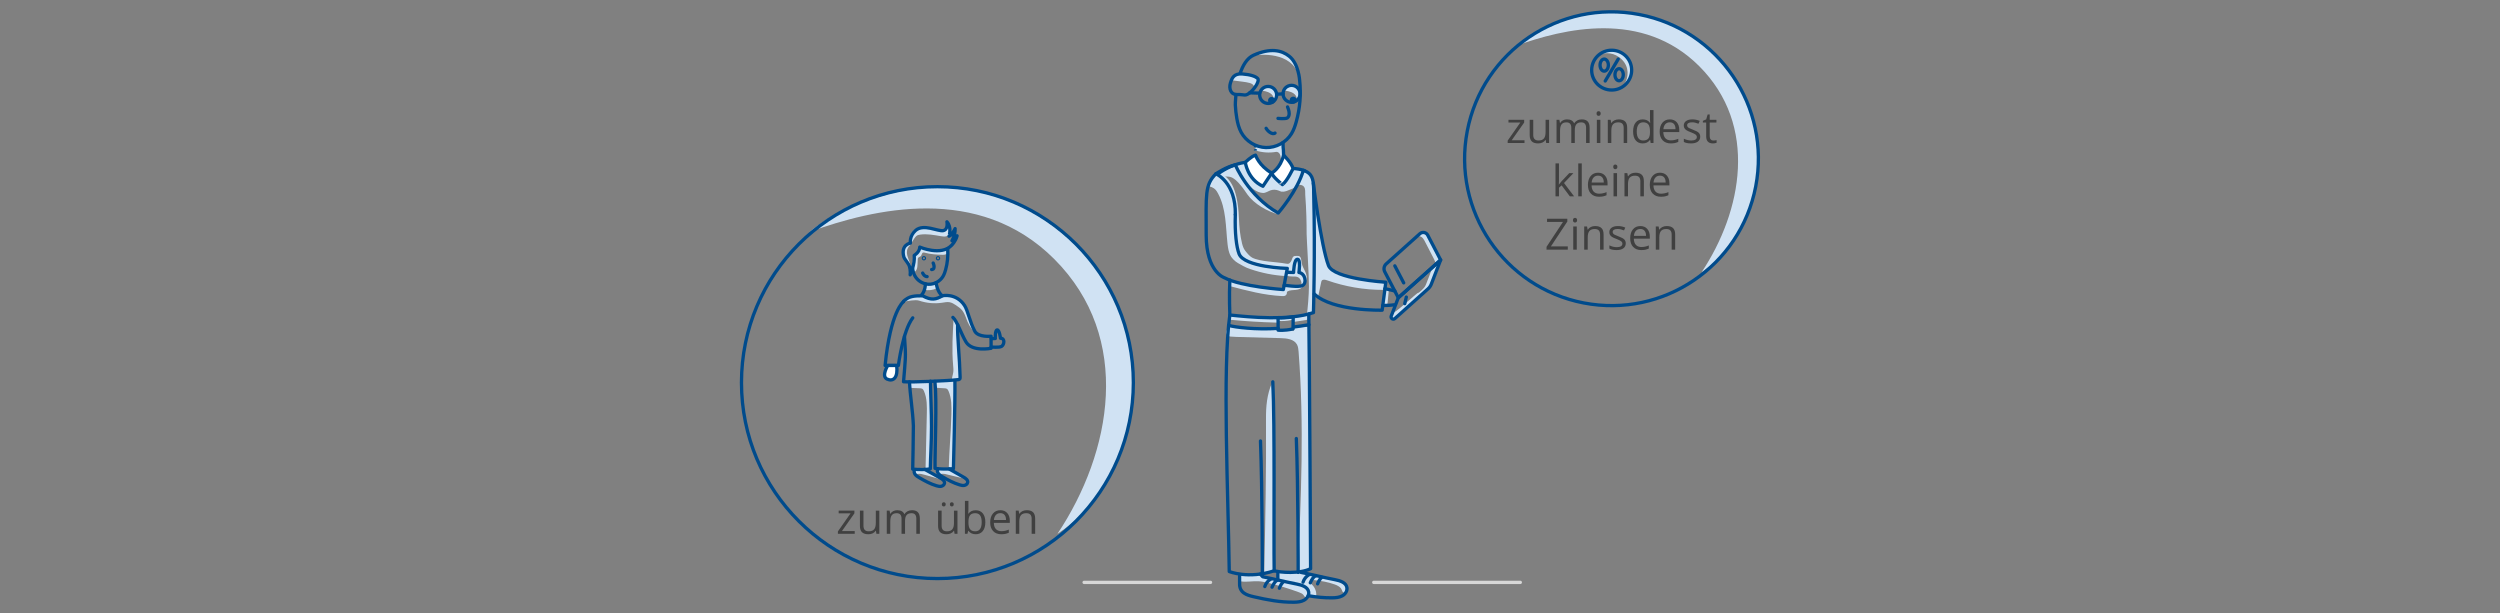 <?xml version="1.0" encoding="utf-8"?>
<!-- Generator: Adobe Illustrator 24.3.0, SVG Export Plug-In . SVG Version: 6.00 Build 0)  -->
<svg version="1.1" baseProfile="basic" id="Ebene_1"
	 xmlns="http://www.w3.org/2000/svg" xmlns:xlink="http://www.w3.org/1999/xlink" x="0px" y="0px" width="750px" height="183.905px"
	 viewBox="0 0 750 183.905" xml:space="preserve">
<rect x="0" y="0" width="750" height="183.905" fill="#808080" stroke="none"/>
<style type="text/css">
	.st0{fill:#404040;}
	.st1{fill:#D0E2F3;}
	.st2{fill:none;stroke:#004B8C;stroke-miterlimit:10;}
	.st3{fill:#FFFFFF;}
	.st4{fill:none;stroke:#004B8C;stroke-linecap:round;stroke-linejoin:round;stroke-miterlimit:10;}
	.st5{fill:#004B8C;stroke:#004B8C;stroke-linecap:round;stroke-linejoin:round;stroke-miterlimit:10;}
	.st6{fill:#FFFFFF;stroke:#004B8C;stroke-linecap:round;stroke-linejoin:round;stroke-miterlimit:10;}
	.st7{fill:none;stroke:#D7D7D7;stroke-linecap:round;stroke-miterlimit:10;}
</style>
<g id="Grafik">
</g>
<g id="Text">
</g>
<g id="Grafik_fertig">
	<g>
		<g>
			<path class="st0" d="M256.417,160.146h-5.046v-0.717l3.796-5.421h-3.561v-0.819h4.716v0.819l-3.745,5.319h3.84V160.146z"/>
			<path class="st0" d="M259.039,153.189v4.514c0,0.567,0.129,0.99,0.387,1.27c0.259,0.279,0.663,0.419,1.213,0.419
				c0.728,0,1.26-0.199,1.597-0.597c0.336-0.397,0.505-1.048,0.505-1.949v-3.656h1.053v6.957h-0.869l-0.152-0.933h-0.057
				c-0.217,0.343-0.516,0.605-0.898,0.787s-0.82,0.272-1.311,0.272c-0.847,0-1.48-0.2-1.901-0.603s-0.632-1.045-0.632-1.93v-4.552
				L259.039,153.189L259.039,153.189z"/>
			<path class="st0" d="M274.896,160.146v-4.525c0-0.555-0.118-0.971-0.355-1.247c-0.236-0.277-0.604-0.416-1.104-0.416
				c-0.656,0-1.141,0.188-1.454,0.564s-0.47,0.957-0.47,1.739v3.885h-1.054v-4.525c0-0.555-0.118-0.971-0.355-1.247
				c-0.237-0.277-0.607-0.416-1.11-0.416c-0.66,0-1.145,0.197-1.451,0.594c-0.307,0.396-0.46,1.044-0.46,1.945v3.649h-1.054v-6.957
				h0.857l0.171,0.952h0.051c0.199-0.338,0.479-0.603,0.841-0.793s0.768-0.286,1.216-0.286c1.088,0,1.799,0.394,2.133,1.181h0.051
				c0.207-0.363,0.508-0.651,0.901-0.863c0.394-0.211,0.842-0.317,1.346-0.317c0.787,0,1.376,0.202,1.768,0.606
				s0.588,1.051,0.588,1.939v4.538H274.896z"/>
			<path class="st0" d="M282.487,153.189v4.514c0,0.567,0.129,0.99,0.387,1.27c0.259,0.279,0.663,0.419,1.213,0.419
				c0.728,0,1.26-0.199,1.597-0.597c0.336-0.397,0.505-1.048,0.505-1.949v-3.656h1.053v6.957h-0.869l-0.152-0.933h-0.057
				c-0.217,0.343-0.516,0.605-0.898,0.787s-0.82,0.272-1.311,0.272c-0.847,0-1.48-0.2-1.901-0.603s-0.632-1.045-0.632-1.93v-4.552
				L282.487,153.189L282.487,153.189z M282.551,151.304c0-0.22,0.056-0.379,0.168-0.477c0.112-0.097,0.247-0.146,0.403-0.146
				c0.161,0,0.3,0.049,0.416,0.146c0.116,0.098,0.174,0.257,0.174,0.477c0,0.212-0.058,0.369-0.174,0.473s-0.255,0.155-0.416,0.155
				c-0.156,0-0.291-0.052-0.403-0.155S282.551,151.516,282.551,151.304z M284.97,151.304c0-0.22,0.056-0.379,0.168-0.477
				c0.112-0.097,0.246-0.146,0.402-0.146c0.157,0,0.294,0.049,0.41,0.146c0.116,0.098,0.174,0.257,0.174,0.477
				c0,0.212-0.058,0.369-0.174,0.473s-0.253,0.155-0.41,0.155c-0.156,0-0.29-0.052-0.402-0.155S284.97,151.516,284.97,151.304z"/>
			<path class="st0" d="M292.713,153.075c0.914,0,1.624,0.312,2.13,0.937s0.758,1.508,0.758,2.65s-0.255,2.03-0.765,2.663
				c-0.51,0.632-1.218,0.948-2.123,0.948c-0.453,0-0.866-0.083-1.241-0.251c-0.374-0.167-0.688-0.424-0.942-0.771h-0.076
				l-0.222,0.895h-0.756v-9.877h1.054v2.399c0,0.537-0.017,1.02-0.051,1.447h0.051C291.021,153.423,291.748,153.075,292.713,153.075
				z M292.561,153.958c-0.72,0-1.237,0.206-1.556,0.619c-0.316,0.412-0.476,1.107-0.476,2.085s0.163,1.677,0.489,2.098
				c0.325,0.421,0.848,0.632,1.567,0.632c0.647,0,1.13-0.236,1.447-0.708s0.476-1.149,0.476-2.034c0-0.906-0.158-1.581-0.476-2.025
				S293.225,153.958,292.561,153.958z"/>
			<path class="st0" d="M300.382,160.273c-1.029,0-1.84-0.313-2.435-0.939s-0.892-1.495-0.892-2.608
				c0-1.121,0.275-2.013,0.828-2.673c0.552-0.66,1.294-0.99,2.225-0.99c0.872,0,1.562,0.287,2.069,0.86s0.762,1.33,0.762,2.27v0.666
				h-4.792c0.021,0.816,0.227,1.438,0.618,1.86s0.942,0.635,1.653,0.635c0.75,0,1.49-0.157,2.223-0.47v0.939
				c-0.373,0.16-0.726,0.275-1.058,0.346S300.851,160.273,300.382,160.273z M300.096,153.945c-0.559,0-1.004,0.182-1.336,0.546
				c-0.332,0.363-0.528,0.867-0.587,1.511h3.637c0-0.665-0.148-1.174-0.444-1.526C301.069,154.122,300.646,153.945,300.096,153.945z
				"/>
			<path class="st0" d="M309.496,160.146v-4.5c0-0.567-0.129-0.99-0.388-1.27c-0.258-0.279-0.662-0.419-1.212-0.419
				c-0.728,0-1.261,0.196-1.6,0.59s-0.508,1.043-0.508,1.949v3.649h-1.054v-6.957h0.857l0.171,0.952h0.051
				c0.216-0.343,0.519-0.608,0.907-0.797c0.39-0.188,0.823-0.282,1.302-0.282c0.838,0,1.469,0.202,1.892,0.606
				s0.635,1.051,0.635,1.939v4.538h-1.053V160.146z"/>
		</g>
		<g>
			<g>
				<g>
					<path class="st1" d="M316.275,77.717c23.731,23.731,17.198,58.057,0.964,82.432c11.743-7.751,19.596-20.643,21.847-34.337
						s0.171-28.136-6.901-40.153c-8.156-13.86-22.873-24.749-38.742-28.53c-15.869-3.781-38.485,2.37-50.606,12.456
						C262.037,62.65,293.569,55.011,316.275,77.717z"/>
				</g>
			</g>
		</g>
		<circle class="st2" cx="281.223" cy="114.785" r="58.782"/>
		<g>
			<g>
				<g>
					<path class="st1" d="M509.771,19.858c17.788,17.788,12.891,43.517,0.723,61.788c8.802-5.81,14.688-15.473,16.376-25.738
						s0.128-21.089-5.172-30.097c-6.113-10.389-17.145-18.551-29.04-21.385s-28.847,1.776-37.932,9.336
						C469.117,8.565,492.751,2.839,509.771,19.858z"/>
				</g>
			</g>
		</g>
		<path class="st1" d="M368.897,85.816c5.164,1.372,10.376,2.751,15.713,3.008c0.339,0.016,0.698,0.023,0.992-0.146
			c0.278-0.16,0.459-0.474,0.458-0.795c0-0.093-0.014-0.191,0.022-0.277c0.04-0.095,0.132-0.155,0.222-0.204
			c0.731-0.394,1.607-0.353,2.433-0.434s1.742-0.374,2.096-1.126c-1.838,0.11-3.691-0.045-5.485-0.46
			c-0.015,0.478-0.086,1.049-0.515,1.261c-0.172,0.085-0.37,0.092-0.562,0.092c-2.38-0.001-4.699-0.817-7.079-0.853
			c-0.631-0.01-1.265,0.036-1.891-0.041c-1.369-0.168-2.614-0.908-3.978-1.111c-0.695-0.103-1.46-0.083-2.017-0.512
			c-0.295,0.357-0.387,0.871-0.233,1.309"/>
		<path class="st1" d="M366.624,52.105c1.819,1.435,4.667,3.283,5.059,13.491c0.096,2.507,0.339,5.024,0.938,7.46
			c0.187,0.762,0.45,1.523,0.927,2.146c0.506,0.661,1.355,1.694,2.092,2.082c2.394,1.26,7.441,1.266,10.092,1.8
			c0.336,0.068,0.706,0.13,1.003-0.04c0.195-0.112,0.325-0.307,0.466-0.483c0.487-0.606,0.409-1.601,1.172-1.753
			c0.202-0.04,1.064-0.062,1.261-0.003c0.746,0.22,0.746,1.245,0.859,2.015c0.142,0.971,0.694,1.825,1.097,2.72
			c0.403,0.895,0.654,1.968,0.194,2.835c-0.58-0.593-1.159-1.186-1.739-1.779c-0.154-0.157-0.314-0.319-0.517-0.402
			c-0.236-0.096-0.501-0.076-0.755-0.061c-1.688,0.096-3.376-0.145-5.05-0.385c-3.471-0.498-7.025-1.023-10.109-2.692
			c-0.661-0.358-1.3-0.77-1.829-1.303c-0.65-0.655-1.113-1.472-1.485-2.315c-2.375-5.388-1.185-11.83-3.544-17.225
			c-0.464-1.061-1.058-2.061-1.513-3.126c-0.235-0.551-0.436-1.151-0.326-1.74c0.11-0.589,0.635-1.138,1.23-1.075
			c-0.047,0.116-0.094,0.233-0.141,0.349"/>
		<path class="st1" d="M386.011,82.778c0.591,0.083,1.183,0.167,1.78,0.177c0.503,0.009,1.026-0.032,1.491,0.161
			c0.775,0.322,1.171,1.22,1.197,2.059c0.003,0.099,0.003,0.203,0.051,0.29c0.048,0.089,0.146,0.149,0.247,0.153
			c0.237,0.008,0.384-0.25,0.46-0.474c0.159-0.467,0.254-0.965,0.191-1.454s-0.298-0.969-0.698-1.257
			c-0.323-0.233-0.754-0.351-0.955-0.694c-0.12-0.206-0.132-0.456-0.126-0.694c0.013-0.485,0.09-0.967,0.074-1.452
			s-0.136-0.988-0.461-1.348c-0.056-0.062-0.123-0.121-0.205-0.131c-0.158-0.02-0.273,0.142-0.349,0.282
			c-0.317,0.584-0.64,1.19-0.69,1.852c-0.03,0.396,0.039,0.811-0.11,1.18c-0.025,0.061-0.057,0.123-0.112,0.16
			c-0.066,0.044-0.151,0.044-0.231,0.043c-0.335-0.006-0.669-0.013-1.004-0.019c-0.063-0.001-0.132-0.001-0.183,0.037
			c-0.041,0.03-0.063,0.08-0.083,0.127c-0.117,0.283-0.213,0.575-0.288,0.873c-0.001-0.024-0.001-0.047-0.002-0.071"/>
		<path class="st1" d="M362.551,54.735c-0.05,0.342-0.1,0.684-0.15,1.026c0.737,0.224,1.499,0.462,2.073,0.976
			c0.396,0.355,0.675,0.818,0.928,1.286c2.486,4.588,2.293,10.028,2.863,15.215c0.321,2.919,1.017,3.811,1.69,4.541
			c0.925,1.002,1.868,1.36,3.046,2.047c0.66,0.385,1.379,0.657,2.101,0.905c3.412,1.175,6.986,1.878,10.589,2.08
			c0.244-0.767,0.488-1.534,0.732-2.301c-2.937,0.025-5.877-0.286-8.743-0.926c-1.327-0.296-2.654-0.669-3.841-1.332
			c-1.187-0.664-2.234-1.647-2.765-2.899c-0.275-0.649-0.405-1.351-0.495-2.05c-0.417-3.229-0.034-6.505-0.177-9.757
			c-0.051-1.171-0.17-2.339-0.29-3.505c-0.048-0.467-0.096-0.938-0.234-1.387c-0.145-0.473-0.387-0.91-0.626-1.343
			c-0.921-1.664-1.873-3.367-3.327-4.593c-0.182-0.154-0.381-0.303-0.615-0.348c-0.426-0.082-0.832,0.2-1.15,0.496
			c-0.484,0.452-0.903,0.975-1.237,1.548"/>
		<path class="st1" d="M430.213,79.43c-0.352,0.281-0.489,0.744-0.627,1.173c-0.197,0.615-0.43,1.217-0.663,1.819
			c-0.334,0.863-0.669,1.725-1.003,2.588c-0.112,0.289-0.225,0.579-0.38,0.847c-0.298,0.515-0.742,0.928-1.178,1.332
			c-0.341,0.316-0.701,0.643-1.148,0.77c-0.244,0.069-5.798,5.221-7.096,5.802c-0.178,0.08-0.365,0.157-0.501,0.297
			c-0.227,0.232,0.4-0.336,0.296-0.028c-0.157,0.468-0.469,1.001-0.185,1.404c0.259,0.366,0.841,0.304,1.21,0.05
			s0.628-0.644,0.996-0.9c0.344-0.239,2.025-1.994,2.188-2.25c0.072-0.114,0.182-0.197,0.29-0.277
			c0.736-0.551,1.471-1.103,2.207-1.654c0.302-0.226,0.607-0.455,0.852-0.741c0.191-0.223,0.343-0.477,0.533-0.702
			c0.652-0.772,1.685-1.125,2.386-1.853c0.298-0.309,0.527-0.677,0.742-1.049c1.089-1.879,1.881-3.914,2.589-5.967
			c0.078-0.225,0.15-0.488,0.02-0.688c-0.117-0.179-0.353-0.233-0.567-0.245c-0.441-0.024-0.888,0.069-1.284,0.267"/>
		<path class="st1" d="M425.225,70.942c0.394-0.177,0.872-0.078,1.23,0.163s0.615,0.606,0.827,0.982
			c0.585,1.04,2.198,4.33,2.525,4.886c0.334,0.568,0.587,1.179,0.84,1.788c0.67-0.235,0.337,0.537,1.007,0.302
			c0.16-0.056,0.331-0.121,0.425-0.262c0.139-0.208,0.053-0.487-0.04-0.719c-0.344-0.852-0.745-1.681-1.146-2.508
			c-0.129-0.266-0.258-0.532-0.387-0.798c-0.289-0.596-0.577-1.192-0.901-1.769c-0.351-0.626-0.741-1.229-1.131-1.831
			c-0.277-0.428-0.568-0.87-0.997-1.146c-0.229-0.147-0.517-0.242-0.773-0.149c-0.16,0.058-0.286,0.182-0.431,0.27
			c-0.202,0.123-0.437,0.177-0.655,0.268c-0.459,0.192-0.844,0.556-1.059,1.005"/>
		<path class="st1" d="M378.25,27.192c0,0,4.497,0.082,3.79,3.276l0.76-1.147v-1.643l-0.878-1.52l-1.477-0.227l-1.339,0.382
			L378.25,27.192z"/>
		<path class="st1" d="M385.186,27.192c0,0,4.497,0.082,3.79,3.276l0.761-1.147v-1.643l-0.878-1.52l-1.477-0.227l-1.339,0.382
			L385.186,27.192z"/>
		<path class="st1" d="M376.533,16.583c0,0,9.404-1.483,12.535,4.669v-0.939l-0.848-1.769l-1.465-1.687l-1.676-1.153l-2.278-0.482
			h-2.081l-2.255,0.451L376.533,16.583z"/>
		<path class="st1" d="M389.077,56.036c0.322-0.792,1.599-0.697,2.113-0.014c0.514,0.684,0.319,1.62,0.385,2.473
			c0.35,4.496,0.412,8.596,0.412,11.708c0,1.278,0.694,11.959,0.694,15.738c0,2.354-0.388,7.089-0.636,8.51
			c0.422-0.08,0.845-0.161,1.267-0.241c0.142-0.027,0.295-0.061,0.388-0.171c0.09-0.107,0.098-0.258,0.103-0.397
			c0.276-8.768-0.116-17.556,0.497-26.307c0.133-1.894,0.313-3.79,0.222-5.686c-0.048-1.013-0.174-2.021-0.236-3.033
			c-0.073-1.19-0.058-2.392-0.29-3.562c-0.231-1.17-0.741-2.333-1.67-3.081c-1.011-0.814-2.364-1.029-3.648-1.216
			c-0.161-0.023-0.336-0.045-0.478,0.035c-0.123,0.069-0.195,0.199-0.262,0.323c-0.63,1.173-1.259,2.346-1.889,3.52
			c-0.132,0.246-0.252,0.581-0.051,0.774c0.094,0.09-1.194,2.043-1.065,2.063c1.11,0.172,3.647-1.586,4.757-1.415"/>
		<path class="st1" d="M365.392,51.725c-0.193-0.091-0.423,0.122-0.413,0.335c0.01,0.213,0.179,0.387,0.363,0.494
			c1.033,0.605,2.516,0.257,3.686,0.511c2.112,0.459,4.624,4.482,5.14,5.207c2.101,2.953,6.001,5.148,9.496,6.104
			c-1.575-1.11-3.15-2.22-4.726-3.33c-0.505-0.356-1.015-0.716-1.419-1.183c-0.57-0.659-0.897-1.489-1.373-2.22
			c-1.101-1.691-2.968-2.8-3.944-4.567c-0.67-1.213-0.896-2.697-1.862-3.691c-1.432,0.881-2.986,1.564-4.604,2.022
			c-0.152,0.204-0.206,0.477-0.143,0.723"/>
		<g>
			<path class="st3" d="M395.368,89.044c-0.056-0.03-0.099-0.075-0.151-0.111l-0.434-0.196
				C394.979,88.839,395.173,88.942,395.368,89.044z"/>
		</g>
		<path class="st1" d="M371.802,172.58c0.002,0.407,0.005,0.814,0.007,1.221c0.001,0.165,0.008,0.348,0.121,0.468
			c0.098,0.104,0.249,0.134,0.39,0.155c1.757,0.254,3.545-0.153,5.317-0.043c0.966,0.06,1.915,0.273,2.855,0.501
			c3.137,0.762,6.229,1.706,9.256,2.825c0.499,0.185,1.026,0.396,1.333,0.831c0.127,0.18,0.218,0.399,0.404,0.516
			c0.461,0.291,1.027-0.292,1.074-0.836c0.069-0.808-0.443-1.578-1.109-2.04c-0.666-0.462-1.47-0.674-2.257-0.87
			c-2.993-0.745-6.014-1.38-9.053-1.904c-0.364-0.063-0.752-0.136-1.019-0.392c-0.183-0.176-0.294-0.427-0.511-0.56
			c-0.196-0.121-0.441-0.12-0.671-0.111c-1.983,0.08-4.05,0.542-5.896-0.185"/>
		<path class="st1" d="M383.251,171.587c0.079,0.065,0.115-0.148,0.013-0.152s-0.16,0.114-0.183,0.213
			c-0.182,0.757,0.138,1.609,0.773,2.059c0.291,0.206,0.632,0.329,0.97,0.442c1.352,0.452,2.742,0.789,4.15,1.008
			c0.912,0.142,1.901,0.266,2.568,0.905c0.558,0.535,0.774,1.332,0.887,2.096c0.027,0.181,0.059,0.382,0.202,0.497
			c0.107,0.086,0.253,0.102,0.39,0.115c0.61,0.057,1.22,0.115,1.831,0.172c0.178-1.281-0.295-2.636-1.232-3.527
			c-0.246-0.234-0.547-0.498-0.507-0.835c0.057-0.492,0.728-0.585,1.221-0.535c2.047,0.208,4.084,0.586,6.024,1.269
			c0.88,0.31,1.82,0.763,2.166,1.629c0.146,0.364,0.297,0.874,0.688,0.843c0.324-0.026,0.457-0.425,0.491-0.749
			c0.072-0.683,0.024-1.452-0.463-1.936c-0.299-0.298-0.715-0.438-1.115-0.569c-0.897-0.294-1.794-0.587-2.691-0.881
			c-0.883-0.289-1.769-0.579-2.681-0.763c-1.039-0.21-2.107-0.28-3.13-0.557c-0.813-0.22-1.589-0.568-2.413-0.743
			c-2.57-0.546-5.31,0.637-7.837-0.084"/>
		<path class="st1" d="M381.623,114.785c-1.557,3.598-1.852,7.132-1.826,10.974c0.106,15.396-0.209,30.791-0.523,46.184
			c0.615-0.131,1.231-0.262,1.846-0.393c0.333-0.071,0.702-0.166,0.882-0.456c0.12-0.194,0.127-0.435,0.131-0.663
			c0.178-12.15,0.208-24.302,0.091-36.452c-0.06-6.233-0.16-12.474-0.784-18.676"/>
		<path class="st1" d="M369.264,97.787c1.574,0.257,3.167,0.363,4.758,0.469c4.72,0.314,9.439,0.629,14.159,0.943
			c0.061-0.353,0.123-0.707,0.184-1.06c1.412-0.021,2.823-0.043,4.235-0.064c1.229,23.025-0.516,46.123,0.473,69.16
			c0.039,0.909,0.079,1.844-0.217,2.705c-0.296,0.861-1.012,1.642-1.917,1.732c-0.549,0.055-1.088-0.144-1.603-0.34
			c0.981-21.94,1.961-43.946,0.237-65.84c-0.058-0.734-0.126-1.493-0.479-2.139c-0.884-1.619-3.066-1.865-4.91-1.916
			c-4.414-0.121-8.827-0.241-13.241-0.362c-1.824-0.099-2.142-0.041-2.606-0.432C367.112,99.614,368.863,97.646,369.264,97.787z"/>
		<path class="st1" d="M380.342,56.267c0.189-0.268,0.385-0.543,0.659-0.723c0.455-0.3,1.06-0.287,1.572-0.101
			c0.512,0.187,0.951,0.526,1.382,0.86c0.104-0.326,0.49-0.582,0.404-0.914c-0.04-0.153-0.173-0.261-0.298-0.359
			c-0.893-0.705-1.705-1.515-2.412-2.407c-0.053-0.067-0.112-0.139-0.195-0.159c-0.125-0.03-0.243,0.069-0.318,0.173
			c-0.223,0.314-0.264,0.73-0.484,1.047c-0.129,0.186-0.311,0.326-0.475,0.481c-0.341,0.323-0.611,0.721-0.783,1.158
			c0.304,0.284,0.609,0.568,0.913,0.852"/>
		<path class="st1" d="M376.677,45.14c1.967,0.638,4.091,0.786,6.127,0.426c0.445-0.078,0.886,0.226,1.111,0.617
			s0.281,0.854,0.333,1.303c0.018,0.16,0.257,0.204,0.382,0.103c0.125-0.101,0.161-0.275,0.184-0.434
			c0.176-1.223,0.096-2.481-0.233-3.672c-0.037-0.134-0.092-0.283-0.221-0.333c-0.111-0.043-0.235,0.007-0.344,0.054
			c-2.197,0.942-4.7,1.154-7.024,0.596c-0.151-0.036-0.304,0.085-0.359,0.231s-0.036,0.307-0.016,0.461
			c0.006,0.044,0.025,0.087,0.024,0.131s-0.038,0.093-0.082,0.083c-0.043-0.01-0.025-0.097,0.015-0.077"/>
		<path class="st1" d="M383.452,96.268c1.332,0.117,2.683,0.03,3.989-0.257c0.059-0.013,0.12-0.027,0.17-0.061
			c0.146-0.1,0.137-0.315,0.112-0.491c-0.01-0.072-0.027-0.155-0.092-0.19c-0.039-0.021-0.085-0.019-0.129-0.017
			c-1.198,0.066-2.396,0.132-3.593,0.199c-0.106,0.006-0.218,0.014-0.305,0.074c-0.178,0.124-0.161,0.388-0.125,0.602"/>
		<path class="st1" d="M387.913,95.107c0.034,0.493,0.069,0.987,0.103,1.48c1.275-0.196,2.549-0.392,3.824-0.588
			c0.133-0.021,0.281-0.05,0.36-0.159c0.048-0.067,0.061-0.153,0.07-0.235c0.049-0.424,0.047-0.854-0.004-1.278
			c-1.2,0.417-2.457,0.67-3.725,0.751c-0.257,0.016-0.548,0.041-0.711,0.241"/>
		<path class="st1" d="M368.711,95.897c4.78,0.47,9.578,0.767,14.38,0.89c0.292-0.252,0.177-0.766-0.126-1.006
			s-0.712-0.281-1.097-0.312c-4.304-0.347-8.614-0.618-12.924-0.888c0.055,0.479,0.088,0.961,0.099,1.443"/>
		<path class="st1" d="M370.6,49.46c0.974,2.837,4.726,8.295,8.308,8.428c0.766,0.028,1.432-0.485,2.151-0.753
			c0.809-0.302,1.731-0.288,2.53,0.04c0.436,0.178,0.9,0.451,1.344,0.297c0.306-0.106,0.531-0.389,0.714-0.642
			c0.226-0.313,0.469-0.558,0.737-0.838c0.706-0.74,0.931-1.803,1.412-2.706c0.414-0.777,1.036-1.476,1.181-2.344
			c-0.405-0.166-0.906-0.32-1.246-0.044c-0.117,0.095-0.195,0.229-0.269,0.361c-0.469,0.833-0.911,1.689-1.488,2.454
			c-0.361,0.479-1.486,1.96-2.194,1.356c-0.139-0.119-0.208-0.3-0.329-0.437c-0.291-0.331-0.795-0.338-1.235-0.32
			c-0.67,0.028-1.341,0.055-2.011,0.083c-0.13,0.005-0.265,0.012-0.379,0.073c-0.357,0.191-0.243,0.615-0.458,0.872
			c-0.259,0.31-0.796,0.32-1.159,0.237c-0.431-0.099-0.813-0.344-1.167-0.609c-0.854-0.639-1.612-1.434-2.077-2.394
			c-0.222-0.458-0.374-0.947-0.525-1.433c-0.201-0.648-0.403-1.296-0.604-1.945c-0.048-0.155-0.108-0.325-0.249-0.404
			c-0.136-0.076-0.304-0.045-0.456-0.012c-0.468,0.102-0.936,0.204-1.405,0.307"/>
		<path class="st1" d="M414.72,91.673c0.038-1.519,0.196-3.034,0.474-4.528c0.015-0.083,0.035-0.174,0.101-0.227
			c0.065-0.052,0.155-0.054,0.238-0.053c0.246,0.003,0.492,0.006,0.738,0.009c0.086,0.001,0.179,0.004,0.248,0.056
			c0.108,0.082,0.108,0.242,0.097,0.377c-0.1,1.252-0.218,2.502-0.357,3.75c-0.296,0.219-0.648,0.362-1.013,0.411"/>
		<path class="st1" d="M395.423,89.065c0.313-1.471,0.625-2.943,0.938-4.414c0.031-0.144,0.063-0.292,0.141-0.416
			c0.305-0.487,1.038-0.346,1.58-0.154c5.411,1.912,11.149,2.892,16.888,2.886c0.23-0.63,0.366-1.294,0.404-1.963
			c-2.472-0.248-4.934-0.6-7.377-1.055c-0.978-0.182-1.954-0.381-2.906-0.672c-1.602-0.49-3.113-1.235-4.616-1.976
			c-0.47-0.232-0.948-0.47-1.322-0.837c-0.588-0.578-0.847-1.403-1.073-2.196c-1.489-5.204-2.501-10.531-3.454-15.859
			c-0.602,2.348-0.549,4.809-0.47,7.232c0.175,5.348,0.461,10.706,0.089,16.043c-0.043,0.62-0.095,1.25,0.031,1.859
			s0.458,1.207,1.006,1.5c-0.195-0.102-0.39-0.205-0.585-0.307"/>
		<path class="st4" d="M418.448,87.29c-1.245-0.344-2.492-0.56-2.98-0.691"/>
		<path class="st4" d="M414.833,91.643c1.043,0.008,2.265-0.032,3.384-0.202"/>
		<path class="st4" d="M365.544,52.063c1.974-1.446,4.93-2.947,8.052-3.361"/>
		<path class="st4" d="M387.915,50.549c1.195,0.047,2.415,0.252,3.423,0.659"/>
		<path class="st4" d="M385.078,46.541c-0.073-3.14-0.107-0.633-0.179-3.773"/>
		<path class="st4" d="M376.652,43.776c0,2.811,0-0.046,0,2.766"/>
		<line class="st4" x1="383.353" y1="173.86" x2="383.351" y2="171.458"/>
		<path class="st4" d="M392.455,178.709c2.399,0.413,4.818,0.676,7.25,0.635c1.021-0.017,2.079-0.099,2.973-0.591
			c0.894-0.492,1.58-1.499,1.396-2.503c-0.27-1.479-2.049-2.051-3.525-2.335c-3.599-0.692-6.659-1.504-10.258-2.196"/>
		<path class="st4" d="M392.673,172.428c-0.831,0.491-1.469,1.299-1.757,2.22"/>
		<path class="st4" d="M394.69,172.771c-0.354,0.104-0.617,0.397-0.835,0.695c-0.31,0.424-0.568,0.887-0.766,1.374"/>
		<path class="st4" d="M396.504,173.188c-0.549,0.552-0.968,1.232-1.217,1.969"/>
		<path class="st4" d="M371.877,172.771l0.002,2.402c-0.037,1.143,0.436,2.116,1.306,2.735s1.936,0.881,2.977,1.121
			c3.966,0.915,8,1.697,12.07,1.628c1.021-0.017,2.079-0.099,2.973-0.591s1.58-1.499,1.396-2.503
			c-0.27-1.479-2.049-2.051-3.525-2.335c-3.599-0.692-6.659-1.504-10.258-2.196l-0.729-0.816"/>
		<path class="st4" d="M381.199,173.74c-0.831,0.491-1.469,1.299-1.757,2.22"/>
		<path class="st4" d="M383.215,174.084c-0.354,0.104-0.617,0.397-0.835,0.695c-0.31,0.424-0.568,0.887-0.766,1.374"/>
		<path class="st4" d="M385.029,174.5c-0.549,0.552-0.968,1.232-1.217,1.969"/>
		<path class="st4" d="M382.253,171.236c-7.755,2.569-13.476,0.222-13.476,0.222c-0.293-22.206-2.086-60.985,0.166-76.878"/>
		<path class="st4" d="M392.635,94.191c0.229,13.551,0.543,76.414,0.543,76.414c-3.299,1.628-9.104,1.132-10.925,0.631
			c-0.165-10.94,0.226-43.19-0.411-56.682"/>
		<path class="st4" d="M372.004,22.13c0.808-2.47,2.081-4.695,4.087-5.582c5.078-2.247,8.403-1.479,10.663,0.31
			c2.867,2.269,3.137,7.25,3.137,7.25c0.465,4.225,0.118,8.338-1.018,12.434c-0.344,1.241-0.765,2.473-1.437,3.571
			c-1.588,2.592-4.614,4.234-7.652,4.153s-5.973-1.881-7.421-4.554c-0.702-1.295-1.064-2.747-1.318-4.198
			c-0.232-1.323-0.381-2.661-0.445-4.004c0,0-0.002-1.305,0.181-3.155"/>
		<circle class="st5" cx="381.468" cy="30.137" r="0.558"/>
		<circle class="st5" cx="387.96" cy="30.037" r="0.558"/>
		<path class="st4" d="M386.268,32.076c0.338,0.871,0.679,1.837,0.358,2.714c-0.076,0.207-0.192,0.407-0.368,0.539
			c-0.228,0.17-0.526,0.209-0.809,0.231c-0.681,0.051-1.368,0.036-2.046-0.046"/>
		<path class="st4" d="M379.835,38.493c0.299,0.508,0.717,0.945,1.211,1.266c0.436,0.283,1.035,0.467,1.457,0.162"/>
		<path class="st4" d="M388.072,98.111c1.539-0.18,2.916-0.411,4.609-0.699"/>
		<path class="st4" d="M368.586,97.618c2.017,0.575,8.093,1.343,14.866,0.895"/>
		<path class="st4" d="M383.429,95.325v3.716c0,0,1.708,0.245,4.477-0.364l0.057-3.653
			C387.963,95.023,385.824,95.482,383.429,95.325z"/>
		<path class="st6" d="M378.874,55.876c-4.643-2.102-5.278-7.174-5.278-7.174s1.861-1.867,3.057-2.16c0,0,1.049,3.177,4.861,5.376
			L378.874,55.876z"/>
		<path class="st6" d="M381.513,51.917c0,0,2.633-1.417,3.565-5.376c0,0,2.373,2.296,2.837,4.008c0,0-1.759,3.812-3.201,4.838
			C384.714,55.387,381.796,53.033,381.513,51.917z"/>
		<path class="st4" d="M394,54.984c0,0,2.325,18.828,4.547,24.672c1.539,4.048,17.197,5.008,17.197,5.008l-1.095,8.385
			c0,0-14.829,0.389-20.352-4.838"/>
		<path class="st4" d="M370.6,64.377c-0.191,5.467,0.329,9.694,1.117,11.765c1.539,4.048,14.47,4.381,14.47,4.381l-1.184,6.343
			c0,0-12.522-0.815-17.632-3.521c0,0-5.514-1.649-5.514-12.883c0-12.193-0.472-14.936,2.92-18.329"/>
		<line class="st7" x1="325.234" y1="174.714" x2="363.155" y2="174.714"/>
		<line class="st7" x1="412.132" y1="174.714" x2="456.089" y2="174.714"/>
		<path class="st4" d="M378.697,172.453c0,0,0.023-25.262-0.552-40.158"/>
		<path class="st4" d="M389.449,171.719c0,0,0.023-25.262-0.552-40.158"/>
		<path class="st4" d="M370.6,64.377c0.182-9.713-5.823-12.244-5.823-12.244s3.22-2.166,5.823-2.672l0,0
			c0,0,3.718,9.177,12.852,14.451c0,0,5.875-6.744,7.542-12.832l0.345,0.129c0.764,0.308,1.406,0.733,1.823,1.291
			c1.089,1.461,0.908,3.888,0.955,5.709c0.453,17.733-0.082,35.565-0.082,35.565c-7.404,2.505-18.95,1.377-25.083,0.727
			c0,0-0.244-5.829,0-10.458"/>
		<path class="st1" d="M375.449,26.847c0.347,0.077,0.704-0.221,0.764-0.571c0.061-0.35-0.122-0.71-0.391-0.942
			c-0.269-0.233-0.613-0.358-0.956-0.454c-0.675-0.189-1.372-0.28-2.067-0.37c-0.849-0.11-1.697-0.22-2.545-0.33
			c-0.317-0.041-0.717-0.165-0.736-0.484c-0.019-0.303,0.791-1.282,1.083-1.367c1.897-0.554,3.473,0.182,5.402,0.614
			c0.428,0.096,0.877,0.232,1.164,0.563c0.342,0.395,0.368,0.995,0.173,1.479s-0.579,0.869-0.991,1.19"/>
		<path class="st4" d="M375.438,27.383c-1.896,1.791-2.024,0.87-4.155,0.986s-2.637-1.853-2.174-3.4
			c0.462-1.546,1.048-2.976,3.583-2.786s4.024,0.746,4.618,1.374C377.904,24.187,376.634,26.255,375.438,27.383z"/>
		<circle class="st4" cx="380.446" cy="28.479" r="2.549"/>
		<circle class="st4" cx="387.461" cy="28.147" r="2.549"/>
		<line class="st4" x1="374.913" y1="27.847" x2="377.897" y2="27.947"/>
		<line class="st4" x1="383.081" y1="28.269" x2="384.913" y2="28.147"/>
		<path class="st4" d="M428.315,70.546l3.88,7.44l-12.703,11.34l-4.064-7.793c-0.416-0.797-0.233-1.775,0.442-2.368l10.104-9.056
			C426.711,69.461,427.861,69.676,428.315,70.546z"/>
		<path class="st4" d="M432.195,77.986l-2.811,7.268c-0.208,0.537-0.542,1.016-0.975,1.396l-9.953,8.923
			c-0.536,0.471-1.345-0.093-1.087-0.759l2.122-5.489L432.195,77.986z"/>
		<line class="st4" x1="421.107" y1="84.857" x2="418.448" y2="79.759"/>
		<line class="st4" x1="421.424" y1="91.091" x2="421.896" y2="89.124"/>
		<path class="st4" d="M385.234,85.626c-0.188-0.188,4.337,0.718,5.58,0c1.243-0.718,0.826-3.579-1.139-3.889
			c0,0,0.625-3.958-0.437-3.958s-1.165,3.96-1.165,3.96l-1.885-0.053"/>
		<g>
			<path class="st0" d="M457.349,42.897h-5.046V42.18l3.796-5.421h-3.561V35.94h4.716v0.819l-3.745,5.319h3.84V42.897z"/>
			<path class="st0" d="M459.971,35.94v4.514c0,0.566,0.129,0.99,0.387,1.27c0.259,0.279,0.663,0.419,1.213,0.419
				c0.728,0,1.26-0.199,1.597-0.597c0.336-0.398,0.505-1.048,0.505-1.949V35.94h1.053v6.957h-0.869l-0.152-0.933h-0.057
				c-0.217,0.343-0.516,0.604-0.898,0.787c-0.383,0.182-0.82,0.272-1.311,0.272c-0.847,0-1.48-0.201-1.901-0.603
				s-0.632-1.046-0.632-1.93v-4.55H459.971z"/>
			<path class="st0" d="M475.826,42.897v-4.525c0-0.555-0.118-0.971-0.355-1.248c-0.236-0.276-0.604-0.415-1.104-0.415
				c-0.656,0-1.141,0.188-1.454,0.564c-0.313,0.377-0.47,0.956-0.47,1.739v3.885h-1.054v-4.525c0-0.555-0.118-0.971-0.355-1.248
				c-0.237-0.276-0.607-0.415-1.11-0.415c-0.66,0-1.145,0.197-1.451,0.593c-0.307,0.396-0.46,1.045-0.46,1.946v3.649h-1.054V35.94
				h0.857l0.171,0.952h0.051c0.199-0.339,0.479-0.603,0.841-0.793s0.768-0.286,1.216-0.286c1.088,0,1.799,0.394,2.133,1.181h0.051
				c0.207-0.364,0.508-0.651,0.901-0.863s0.842-0.317,1.346-0.317c0.787,0,1.376,0.202,1.768,0.606s0.588,1.051,0.588,1.939v4.538
				C476.882,42.897,475.826,42.897,475.826,42.897z"/>
			<path class="st0" d="M478.963,34.055c0-0.241,0.06-0.418,0.178-0.53s0.267-0.168,0.444-0.168c0.169,0,0.315,0.057,0.438,0.171
				c0.123,0.114,0.185,0.29,0.185,0.527c0,0.236-0.062,0.413-0.185,0.529c-0.122,0.117-0.269,0.175-0.438,0.175
				c-0.178,0-0.326-0.058-0.444-0.175C479.022,34.468,478.963,34.292,478.963,34.055z M480.105,42.897h-1.054V35.94h1.054V42.897z"
				/>
			<path class="st0" d="M487.101,42.897v-4.5c0-0.567-0.129-0.99-0.388-1.27c-0.258-0.279-0.662-0.419-1.212-0.419
				c-0.728,0-1.261,0.196-1.6,0.59s-0.508,1.044-0.508,1.949v3.649h-1.054V35.94h0.857l0.171,0.952h0.051
				c0.216-0.343,0.519-0.608,0.907-0.796c0.39-0.188,0.823-0.283,1.302-0.283c0.838,0,1.469,0.202,1.892,0.606
				s0.635,1.051,0.635,1.939v4.538h-1.053V42.897z"/>
			<path class="st0" d="M495.054,41.964h-0.058c-0.486,0.706-1.214,1.06-2.184,1.06c-0.909,0-1.617-0.311-2.123-0.933
				s-0.758-1.507-0.758-2.653s0.254-2.038,0.762-2.673s1.214-0.952,2.119-0.952c0.944,0,1.668,0.343,2.172,1.028h0.082l-0.045-0.501
				l-0.025-0.489V33.02h1.055v9.877h-0.857L495.054,41.964z M492.946,42.142c0.72,0,1.241-0.196,1.564-0.587
				c0.324-0.392,0.485-1.023,0.485-1.896v-0.222c0-0.986-0.163-1.689-0.491-2.111c-0.328-0.421-0.852-0.631-1.571-0.631
				c-0.618,0-1.091,0.24-1.419,0.721c-0.328,0.479-0.491,1.158-0.491,2.034c0,0.889,0.162,1.56,0.488,2.012
				C491.838,41.916,492.315,42.142,492.946,42.142z"/>
			<path class="st0" d="M501.225,43.024c-1.029,0-1.84-0.312-2.435-0.939c-0.595-0.626-0.892-1.496-0.892-2.608
				c0-1.122,0.275-2.013,0.828-2.673c0.552-0.66,1.294-0.99,2.225-0.99c0.872,0,1.562,0.287,2.069,0.86s0.762,1.33,0.762,2.27v0.666
				h-4.792c0.021,0.817,0.227,1.437,0.618,1.86c0.392,0.423,0.942,0.635,1.653,0.635c0.75,0,1.49-0.156,2.223-0.47v0.939
				c-0.373,0.161-0.726,0.276-1.058,0.346S501.693,43.024,501.225,43.024z M500.938,36.696c-0.559,0-1.004,0.182-1.336,0.546
				s-0.528,0.867-0.587,1.511h3.637c0-0.664-0.148-1.174-0.444-1.527S501.488,36.696,500.938,36.696z"/>
			<path class="st0" d="M510.066,41c0,0.647-0.242,1.146-0.725,1.498c-0.482,0.351-1.159,0.526-2.031,0.526
				c-0.922,0-1.642-0.146-2.158-0.438v-0.978c0.335,0.169,0.693,0.302,1.076,0.399s0.752,0.146,1.107,0.146
				c0.551,0,0.974-0.088,1.27-0.264c0.297-0.176,0.445-0.443,0.445-0.803c0-0.271-0.118-0.503-0.353-0.695s-0.693-0.42-1.374-0.683
				c-0.648-0.241-1.108-0.451-1.381-0.632c-0.273-0.18-0.477-0.384-0.609-0.612c-0.134-0.229-0.2-0.501-0.2-0.818
				c0-0.567,0.23-1.015,0.692-1.343c0.461-0.328,1.094-0.492,1.897-0.492c0.749,0,1.481,0.152,2.196,0.457l-0.375,0.857
				c-0.697-0.288-1.33-0.432-1.897-0.432c-0.499,0-0.876,0.078-1.13,0.234s-0.381,0.373-0.381,0.647
				c0,0.187,0.048,0.345,0.143,0.477c0.096,0.131,0.249,0.256,0.461,0.374c0.211,0.119,0.617,0.29,1.219,0.515
				c0.824,0.3,1.382,0.603,1.672,0.907S510.066,40.538,510.066,41z"/>
			<path class="st0" d="M514.027,42.155c0.187,0,0.366-0.014,0.54-0.041c0.173-0.028,0.311-0.057,0.412-0.086v0.806
				c-0.114,0.056-0.282,0.101-0.505,0.137c-0.222,0.036-0.422,0.054-0.6,0.054c-1.346,0-2.019-0.709-2.019-2.126V36.76h-0.996
				v-0.508l0.996-0.438l0.444-1.485h0.609v1.612h2.019v0.819h-2.019v4.094c0,0.419,0.1,0.741,0.298,0.965
				C513.407,42.043,513.681,42.155,514.027,42.155z"/>
			<path class="st0" d="M467.693,55.337c0.182-0.258,0.459-0.597,0.832-1.016l2.246-2.381h1.251l-2.818,2.965l3.015,3.992h-1.275
				l-2.457-3.288l-0.793,0.686v2.603h-1.041V49.02h1.041v5.237c0,0.232-0.017,0.593-0.051,1.079h0.05V55.337z"/>
			<path class="st0" d="M474.53,58.897h-1.054V49.02h1.054V58.897z"/>
			<path class="st0" d="M479.703,59.024c-1.029,0-1.84-0.312-2.435-0.939c-0.595-0.626-0.892-1.496-0.892-2.608
				c0-1.122,0.275-2.013,0.828-2.673c0.552-0.66,1.294-0.99,2.225-0.99c0.872,0,1.562,0.287,2.069,0.86s0.762,1.33,0.762,2.27v0.666
				h-4.792c0.021,0.817,0.227,1.437,0.618,1.86c0.392,0.423,0.942,0.635,1.653,0.635c0.75,0,1.49-0.156,2.223-0.47v0.939
				c-0.373,0.161-0.726,0.276-1.058,0.346S480.172,59.024,479.703,59.024z M479.417,52.696c-0.559,0-1.004,0.182-1.336,0.546
				s-0.528,0.867-0.587,1.511h3.637c0-0.664-0.148-1.174-0.444-1.527S479.967,52.696,479.417,52.696z"/>
			<path class="st0" d="M483.969,50.055c0-0.241,0.06-0.418,0.178-0.53s0.267-0.168,0.444-0.168c0.169,0,0.315,0.057,0.438,0.171
				c0.123,0.114,0.185,0.29,0.185,0.527c0,0.236-0.062,0.413-0.185,0.529c-0.122,0.117-0.269,0.175-0.438,0.175
				c-0.178,0-0.326-0.058-0.444-0.175C484.028,50.468,483.969,50.292,483.969,50.055z M485.111,58.897h-1.054V51.94h1.054V58.897z"
				/>
			<path class="st0" d="M492.106,58.897v-4.5c0-0.567-0.129-0.99-0.388-1.27c-0.258-0.279-0.662-0.419-1.212-0.419
				c-0.728,0-1.261,0.196-1.6,0.59s-0.508,1.044-0.508,1.949v3.649h-1.054V51.94h0.857l0.171,0.952h0.051
				c0.216-0.343,0.519-0.608,0.907-0.796c0.39-0.188,0.823-0.283,1.302-0.283c0.838,0,1.469,0.202,1.892,0.606
				s0.635,1.051,0.635,1.939v4.538h-1.053V58.897z"/>
			<path class="st0" d="M498.264,59.024c-1.029,0-1.84-0.312-2.435-0.939c-0.595-0.626-0.892-1.496-0.892-2.608
				c0-1.122,0.275-2.013,0.828-2.673c0.552-0.66,1.294-0.99,2.225-0.99c0.872,0,1.562,0.287,2.069,0.86s0.762,1.33,0.762,2.27v0.666
				h-4.792c0.021,0.817,0.227,1.437,0.618,1.86c0.392,0.423,0.942,0.635,1.653,0.635c0.75,0,1.49-0.156,2.223-0.47v0.939
				c-0.373,0.161-0.726,0.276-1.058,0.346S498.732,59.024,498.264,59.024z M497.978,52.696c-0.559,0-1.004,0.182-1.336,0.546
				s-0.528,0.867-0.587,1.511h3.637c0-0.664-0.148-1.174-0.444-1.527C498.951,52.873,498.527,52.696,497.978,52.696z"/>
			<path class="st0" d="M470.337,74.897h-6.38v-0.844l4.926-7.465h-4.773v-0.972h6.087v0.845l-4.926,7.458h5.066V74.897z"/>
			<path class="st0" d="M471.886,66.055c0-0.241,0.06-0.418,0.178-0.53s0.267-0.168,0.444-0.168c0.169,0,0.315,0.057,0.438,0.171
				s0.185,0.29,0.185,0.527c0,0.236-0.062,0.413-0.185,0.529c-0.122,0.117-0.269,0.175-0.438,0.175
				c-0.178,0-0.326-0.058-0.444-0.175C471.945,66.468,471.886,66.292,471.886,66.055z M473.028,74.897h-1.054V67.94h1.054V74.897z"
				/>
			<path class="st0" d="M480.022,74.897v-4.5c0-0.567-0.129-0.99-0.388-1.27c-0.258-0.279-0.662-0.419-1.212-0.419
				c-0.728,0-1.261,0.196-1.6,0.59s-0.508,1.044-0.508,1.949v3.649h-1.054V67.94h0.857l0.171,0.952h0.051
				c0.216-0.343,0.519-0.608,0.907-0.796c0.39-0.188,0.823-0.283,1.302-0.283c0.838,0,1.469,0.202,1.892,0.606
				s0.635,1.051,0.635,1.939v4.538L480.022,74.897L480.022,74.897z"/>
			<path class="st0" d="M487.729,73c0,0.647-0.242,1.146-0.725,1.498c-0.482,0.351-1.159,0.526-2.031,0.526
				c-0.922,0-1.642-0.146-2.158-0.438v-0.978c0.335,0.169,0.693,0.302,1.076,0.399s0.752,0.146,1.107,0.146
				c0.551,0,0.974-0.088,1.27-0.264c0.297-0.176,0.445-0.443,0.445-0.803c0-0.271-0.118-0.503-0.353-0.695s-0.693-0.42-1.374-0.683
				c-0.648-0.241-1.108-0.451-1.381-0.632c-0.273-0.18-0.477-0.384-0.609-0.612c-0.134-0.229-0.2-0.501-0.2-0.818
				c0-0.567,0.23-1.015,0.692-1.343c0.461-0.328,1.094-0.492,1.897-0.492c0.749,0,1.481,0.152,2.196,0.457l-0.375,0.857
				c-0.697-0.288-1.33-0.432-1.897-0.432c-0.499,0-0.876,0.078-1.13,0.234s-0.381,0.373-0.381,0.647
				c0,0.187,0.048,0.345,0.143,0.477c0.096,0.131,0.249,0.256,0.461,0.374c0.211,0.119,0.617,0.29,1.219,0.515
				c0.824,0.3,1.382,0.603,1.672,0.907S487.729,72.538,487.729,73z"/>
			<path class="st0" d="M492.383,75.024c-1.029,0-1.84-0.312-2.435-0.939c-0.595-0.626-0.892-1.496-0.892-2.608
				c0-1.122,0.275-2.013,0.828-2.673c0.552-0.66,1.294-0.99,2.225-0.99c0.872,0,1.562,0.287,2.069,0.86s0.762,1.33,0.762,2.27v0.666
				h-4.792c0.021,0.817,0.227,1.437,0.618,1.86c0.392,0.423,0.942,0.635,1.653,0.635c0.75,0,1.49-0.156,2.223-0.47v0.939
				c-0.373,0.161-0.726,0.276-1.058,0.346S492.852,75.024,492.383,75.024z M492.097,68.696c-0.559,0-1.004,0.182-1.336,0.546
				s-0.528,0.867-0.587,1.511h3.637c0-0.664-0.148-1.174-0.444-1.527C493.07,68.873,492.646,68.696,492.097,68.696z"/>
			<path class="st0" d="M501.497,74.897v-4.5c0-0.567-0.129-0.99-0.388-1.27c-0.258-0.279-0.662-0.419-1.212-0.419
				c-0.728,0-1.261,0.196-1.6,0.59s-0.508,1.044-0.508,1.949v3.649h-1.054V67.94h0.857l0.171,0.952h0.051
				c0.216-0.343,0.519-0.608,0.907-0.796c0.39-0.188,0.823-0.283,1.302-0.283c0.838,0,1.469,0.202,1.892,0.606
				s0.635,1.051,0.635,1.939v4.538L501.497,74.897L501.497,74.897z"/>
		</g>
		
			<ellipse transform="matrix(0.189 -0.982 0.982 0.189 345.281 513.408)" class="st2" cx="483.498" cy="47.644" rx="44.061" ry="44.061"/>
		<g>
			<path class="st1" d="M274.158,140.873c-0.044,0.366-0.072,0.785,0.18,1.054c0.328,0.351,0.894,0.228,1.374,0.213
				c0.507-0.016,1.005,0.121,1.494,0.257c1.493,0.416,2.987,0.831,4.48,1.247c-0.938-0.669-1.875-1.338-2.813-2.007
				c-0.355-0.253-0.718-0.511-1.135-0.641c-0.371-0.116-0.765-0.124-1.153-0.132c-0.84-0.017-1.68-0.034-2.519-0.051"/>
			<path class="st1" d="M281.293,140.873c-0.044,0.366-0.072,0.785,0.18,1.054c0.328,0.351,0.894,0.228,1.374,0.213
				c0.507-0.016,1.005,0.121,1.494,0.257c1.493,0.416,3.728,0.831,5.221,1.247c-0.938-0.669-2.617-1.338-3.554-2.007
				c-0.355-0.253-0.718-0.511-1.135-0.641c-0.371-0.116-0.765-0.124-1.153-0.132c-0.84-0.017-1.679-0.034-2.519-0.051"/>
			<path class="st1" d="M271.03,90.501c1.232-0.16,3.572-0.695,4.749-0.296c2.197,0.745,4.572,0.957,6.865,0.612
				c0.758-0.114,1.529-0.287,2.282-0.142c0.675,0.13,1.273,0.506,1.847,0.884c0.703,0.463,1.409,0.95,1.931,1.611
				c0.76,0.961,1.062,2.193,1.542,3.32c0.618,1.45,1.557,2.763,2.731,3.816c-1.249-1.266-1.596-3.131-2.104-4.835
				c-0.354-1.187-0.811-2.342-1.365-3.45c-0.181-0.362-0.373-0.72-0.611-1.049c-1.101-1.525-3.048-2.225-4.923-2.376
				c-0.316-0.025-0.64-0.037-0.945,0.05c-0.289,0.082-0.545,0.248-0.81,0.389c-1.102,0.588-2.421,0.757-3.636,0.466
				c-0.715-0.171-1.387-0.493-2.104-0.657c-1.256-0.288-2.567-0.079-3.838,0.131"/>
			<path class="st4" d="M297.323,104.134c-0.129-0.111,2.44,0.268,3.196-0.247s1.07-2.418-0.374-2.418c0,0-0.324-2.546-0.999-2.496
				c-0.675,0.05-0.553,2.573-0.553,2.573l-1.201,0.055"/>
			<path class="st1" d="M273.26,80.832c0.228-1.936-1.504-3.742-1.152-5.659c0.105-0.572,0.401-1.107,0.828-1.5
				c0.132-0.122,0.292-0.276,0.241-0.448c-0.058-0.195-0.326-0.216-0.525-0.172c-0.994,0.218-1.802,1.113-1.918,2.124
				c-0.076,0.665,0.123,1.338,0.434,1.932s0.729,1.122,1.128,1.66c0.331,0.447,0.667,0.989,0.51,1.523"/>
			<path class="st1" d="M273.412,73.046c0.219-0.583,0.585-1.098,0.946-1.606c0.188-0.263,0.381-0.532,0.647-0.715
				c0.299-0.205,0.665-0.284,1.023-0.337c2.071-0.307,4.171,0.12,6.237,0.462c0.48,0.079,0.971,0.154,1.449,0.069
				c0.479-0.086,0.95-0.362,1.143-0.808c0.111-0.257,0.121-0.545,0.113-0.825c-0.017-0.562-0.182-1.224-0.709-1.419
				c-0.027-0.01-0.056-0.019-0.085-0.014c-0.11,0.019-0.096,0.178-0.079,0.289c0.082,0.537-0.488,0.958-1.022,1.061
				c-1.159,0.223-2.292-0.385-3.431-0.696c-0.612-0.167-1.244-0.249-1.875-0.306c-0.702-0.064-1.419-0.098-2.102,0.074
				c-0.856,0.215-1.625,0.76-2.112,1.496s-0.687,1.657-0.549,2.529"/>
			<path class="st1" d="M274.03,81.714c0.472-0.117,0.825-0.53,1-0.983s0.2-0.949,0.223-1.435c0.023-0.489,0.046-0.979,0.07-1.468
				c0.007-0.143,0.015-0.291,0.084-0.416c0.168-0.305,0.606-0.337,0.846-0.59c0.29-0.306,0.258-0.894,0.651-1.046
				c0.176-0.068,0.374-0.013,0.556,0.038c1.676,0.471,3.431,0.57,5.171,0.624c0.375,0.012,0.767,0.018,1.105-0.146
				s0.598-0.554,0.485-0.912c-0.092-0.292-0.399-0.471-0.702-0.511s-0.608,0.031-0.909,0.089c-1.956,0.376-4.019,0.178-5.868-0.563
				c-0.107-0.043-0.217-0.088-0.332-0.087c-0.278,0.004-0.477,0.272-0.58,0.531c-0.103,0.259-0.165,0.55-0.367,0.741
				c-0.19,0.18-0.467,0.236-0.672,0.398c-0.205,0.163-0.316,0.413-0.419,0.653c-0.247,0.574-0.497,1.161-0.552,1.784
				c-0.038,0.432,0.016,0.882-0.133,1.289c-0.134,0.365-0.431,0.699-0.382,1.085"/>
			<g>
				<g>
					<path class="st1" d="M272.92,116.359c1.016,0.042,2.033,0.084,3.049,0.126c0.235,0.01,0.48,0.022,0.687,0.136
						c0.268,0.148,0.42,0.438,0.542,0.719c0.94,2.169,0.901,4.618,0.846,6.982c-0.128,5.524-0.256,11.047-0.385,16.571
						c0.466-0.049,0.933-0.099,1.399-0.148c0.245-4.676,0.357-9.36,0.335-14.042c-0.008-1.75-0.035-3.501-0.091-5.25
						c-0.073-2.281-0.197-4.56-0.321-6.839c-2.007-0.282-4.052-0.298-6.063-0.048c-0.153,0.612-0.129,1.267,0.068,1.867"/>
					<path class="st1" d="M280.622,116.319c1.016,0.042,1.701,0.125,2.718,0.167c0.235,0.01,0.48,0.022,0.687,0.136
						c0.268,0.148,0.42,0.438,0.542,0.719c0.94,2.169,0.901,4.618,0.846,6.982c-0.128,5.524-0.671,10.971-0.799,16.495
						c0.466-0.049,0.946-0.169,1.413-0.219c0.045-5.023,0.07-9.317,0.324-13.929c0.096-1.748,0.191-3.479,0.134-5.228
						c-0.073-2.281,0.11-5.176-0.014-7.455c-1.857,0.142-3.991,0.182-6.003,0.432C280.317,115.029,280.622,116.319,280.622,116.319z
						"/>
					<path class="st4" d="M277.436,140.816c1.521,0.824,3.14,1.765,4.662,2.589c0.624,0.338,1.343,0.848,1.254,1.552
						c-0.06,0.478-0.512,0.834-0.984,0.928c-0.473,0.094-0.96-0.02-1.422-0.157c-1.841-0.548-3.545-1.474-5.2-2.45
						c-0.434-0.256-0.877-0.526-1.18-0.928c-0.303-0.402-0.438-0.973-0.199-1.416"/>
					<path class="st4" d="M284.75,140.687c1.521,0.824,2.783,1.624,4.304,2.448c0.624,0.338,1.343,0.848,1.254,1.552
						c-0.06,0.478-0.512,0.834-0.984,0.928c-0.473,0.094-0.96-0.02-1.422-0.157c-1.841-0.548-3.545-1.474-5.2-2.45
						c-0.434-0.256-0.877-0.526-1.18-0.928c-0.303-0.402-0.438-0.973-0.199-1.416"/>
					<path class="st4" d="M279.139,114.364c0.041,4.28,0.318,9.106,0.311,13.664c-0.007,4.687-0.3,9.094-0.357,12.612
						c-0.859,0.236-3.354,0.312-5.282,0.096c0,0,0.244-11.843,0.202-12.995c-0.16-4.393-1.017-9.485-1.165-13.186"/>
					<path class="st4" d="M280.47,114.417c0.649,5.764-0.032,20.921,0.045,26.084c0.859,0.236,4.069,0.272,5.513,0.096
						c0,0,0.552-20.217,0.444-26.612"/>
					<g>
						<path class="st1" d="M277.226,86.919c1.279,0.295,2.658,0.137,3.837-0.441c0.034-0.017,0.07-0.036,0.083-0.071
							c0.013-0.034,0.001-0.072-0.012-0.106c-0.138-0.383-0.276-0.767-0.414-1.15c-0.013-0.037-0.028-0.076-0.059-0.1
							c-0.059-0.047-0.145-0.019-0.215,0.008c-0.549,0.212-1.152,0.285-1.736,0.208c-0.3-0.039-0.597-0.117-0.9-0.121
							c-0.05-0.001-0.103,0.002-0.142,0.034c-0.042,0.035-0.053,0.094-0.061,0.148c-0.06,0.408-0.121,0.815-0.181,1.223"/>
						<path class="st1" d="M286.09,95.51c-0.284,4.687-0.568,9.395-0.154,14.073c0.059,0.671,0.133,1.347,0.054,2.017
							c-0.102,0.869-0.46,1.705-0.455,2.58c0.71,0.08,1.428,0.093,2.141,0.04c0.793-3.251-0.035-6.647-0.188-9.99
							c-0.072-1.58,0.008-3.162,0.03-4.743c0.017-1.218-0.093-2.627-1.087-3.332"/>
						<path class="st4" d="M271.343,100.91c0.524,6.683,0.233,6.925-0.28,13.609c2.375,0.207,13.546-0.274,16.423-0.631
							c0.148-0.018,0.308-0.043,0.414-0.16c0.13-0.143,0.136-0.373,0.131-0.578c-0.123-5.797-0.864-12.078-0.739-15.732"/>
						<path class="st4" d="M271.03,90.501c0,0-3.892,2.845-5.498,19.14l3.988-0.009c0,0,1.282-10.282,4.302-14.274"/>
						<path class="st6" d="M266.337,109.639c0,0-2.045,3.258-0.195,4.099c1.85,0.841,3.329-0.454,2.855-4.106L266.337,109.639z"/>
						<path class="st4" d="M273.715,80.388c0.142,0.811,0.344,1.622,0.737,2.345c0.809,1.493,2.449,2.499,4.146,2.544
							s3.388-0.872,4.275-2.32c0.376-0.613,0.611-1.302,0.803-1.995c0.566-2.041,0.781-4.179,0.637-6.292"/>
						<circle class="st4" cx="277.175" cy="77.473" r="0.166"/>
						<circle class="st4" cx="281.402" cy="77.473" r="0.166"/>
						<path class="st4" d="M279.955,78.911c0.189,0.486,0.379,1.026,0.2,1.516c-0.042,0.116-0.107,0.227-0.206,0.301
							c-0.127,0.095-0.294,0.117-0.452,0.129"/>
						<path class="st4" d="M285.869,95.219c1.222,1.031,2.581,5.148,3.938,7.373c1.852,3.037,7.516,1.895,7.516,1.895v-3.618
							c0,0-3.851,0.407-4.896-1.523c-1.49-2.752-2.052-6.182-3.091-7.741c-2.527-3.791-6.602-2.884-6.602-2.884
							c-1.938,1.168-3.357,1.434-5.878,0.05c0,0-3.063-0.254-4.561,0.69c-1.497,0.944-1.265,1.04-1.265,1.04"/>
						<path class="st4" d="M277.63,85.145c0,0-0.006,2.081-1.167,3.358"/>
						<path class="st4" d="M280.802,84.795c0,0,0.438,3.064,1.932,3.926"/>
						<path class="st4" d="M276.803,81.916c0.252,0.53,0.668,1.059,1.326,1.059"/>
					</g>
				</g>
			</g>
			<path class="st4" d="M284.08,66.542c0,0,0.453,2.301-1.094,2.641s-5.95-2.21-8.374,0c-1.833,1.67-1.499,3.756-1.499,3.756
				s-2.944,0.43-1.968,4.125c0.142,0.537,0.738,1.141,1.444,2.285c0.419,0.679,0.587,2.196,0.463,3.097c0,0,1.484-3.191,1.22-5.832
				c0,0,1.622-0.943,1.66-2.49c0,0,6.413,2.791,9.544-0.528c0,0,1.224-1.187,1.649-2.857c0,0-0.82,1.235-1.536,1.461
				c0,0,1.019-1.584,0.943-3.621c0,0-0.981,2.15-1.811,2.263C284.721,70.843,285.589,68.164,284.08,66.542z"/>
		</g>
		<g>
			<g>
				<g>
					<path class="st1" d="M486.624,17.925c2.124,2.145,2.124,5.187,0.5,7.663c1.175-0.787,1.96-2.097,2.185-3.488
						s0.017-2.858-0.69-4.079c-0.816-1.408-2.288-2.514-3.875-2.898s-3.849,0.241-5.062,1.265
						C481.603,15.684,484.346,15.625,486.624,17.925z"/>
					<ellipse class="st2" cx="483.498" cy="21.039" rx="6" ry="5.969"/>
				</g>
				<g>
					<line class="st4" x1="481.571" y1="24.296" x2="485.463" y2="17.72"/>
					<ellipse class="st4" cx="481.263" cy="19.532" rx="1.248" ry="1.812"/>
					<ellipse class="st4" cx="485.733" cy="22.419" rx="1.248" ry="1.812"/>
				</g>
			</g>
		</g>
	</g>
</g>
</svg>
